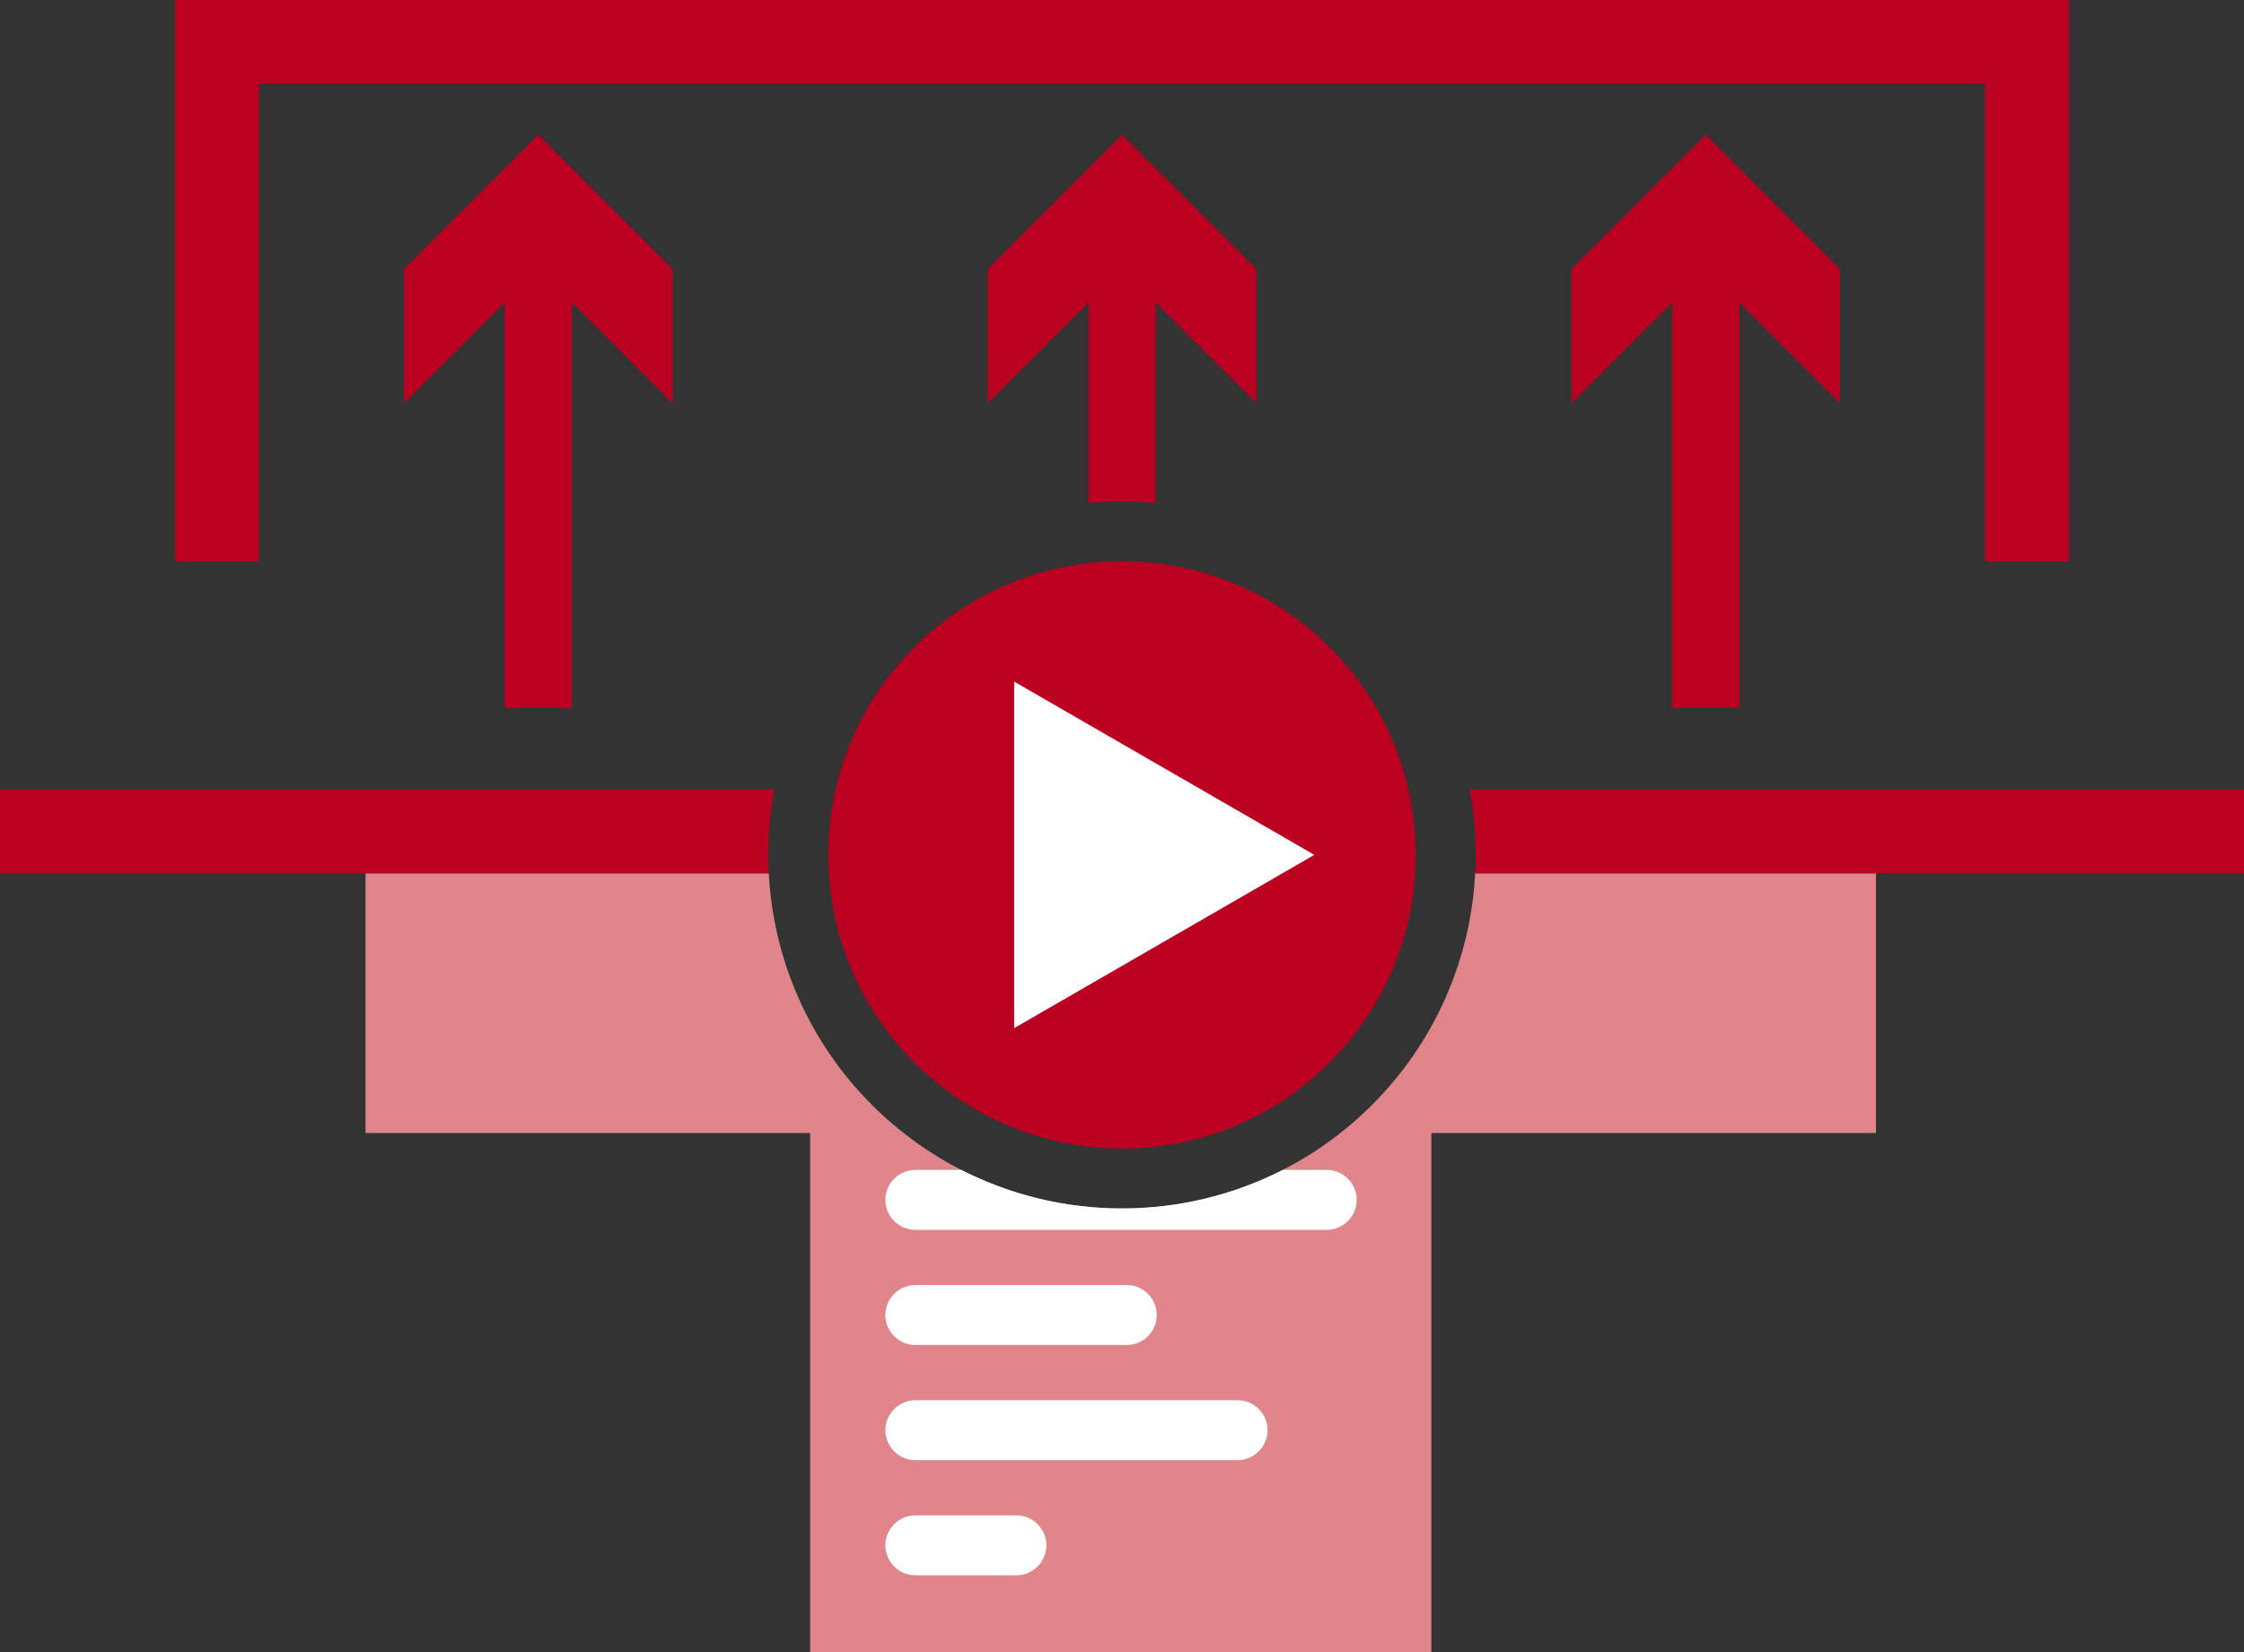 <?xml version="1.0" encoding="UTF-8"?>
<!DOCTYPE svg PUBLIC "-//W3C//DTD SVG 1.1//EN" "http://www.w3.org/Graphics/SVG/1.1/DTD/svg11.dtd">
<!-- Creator: CorelDRAW 2020 (64-Bit) -->
<svg xmlns="http://www.w3.org/2000/svg" xml:space="preserve" width="84.921mm" height="62.552mm" version="1.1" style="shape-rendering:geometricPrecision; text-rendering:geometricPrecision; image-rendering:optimizeQuality; fill-rule:evenodd; clip-rule:evenodd"
viewBox="0 0 1596.87 1176.24"
 xmlns:xlink="http://www.w3.org/1999/xlink"
 xmlns:xodm="http://www.corel.com/coreldraw/odm/2003">
 <rect x="0" y="0" width="1596.87" height="1176.24" fill="#333333" stroke="none"/>
 <defs>
  <style type="text/css">
   <![CDATA[
    .fil3 {fill:#BC0022}
    .fil1 {fill:#E0868B}
    .fil2 {fill:white}
    .fil0 {fill:#BC0022;fill-rule:nonzero}
   ]]>
  </style>
 </defs>
 <g id="Слой_x0020_1">
  <g id="_2041700853056">
   <path class="fil0" d="M774.56 356.83l0 1.13c7.9,-0.75 15.87,-1.13 23.88,-1.13 8.01,0 15.98,0.38 23.88,1.13l0 -142.64 71.64 71.64 0 -95.52 -95.52 -95.52 -95.52 95.52 0 95.52 71.64 -71.64 0 141.52z"/>
   <g>
    <path class="fil0" d="M1189.94 479.99l47.76 0 0 23.88 -47.76 0 0 -23.88zm47.76 -288.56l0 288.56 -47.76 0 0 -288.56 47.76 0zm-119.41 95.52l0 -95.52 95.52 -95.52 95.52 95.52 0 95.52 -95.52 -95.52 -95.52 95.52zm119.41 -95.52l-47.76 0 0 -23.88 47.76 0 0 23.88z"/>
   </g>
   <g>
    <path class="fil0" d="M359.17 479.99l47.76 0 0 23.88 -47.76 0 0 -23.88zm47.76 -288.56l0 288.56 -47.76 0 0 -288.56 47.76 0zm-119.41 95.52l0 -95.52 95.52 -95.52 95.52 95.52 0 95.52 -95.52 -95.52 -95.52 95.52zm119.41 -95.52l-47.76 0 0 -23.88 47.76 0 0 23.88z"/>
   </g>
   <path class="fil1" d="M260.12 806.53l0 -184.85 286.97 0c3.22,62.09 29.16,120.59 73.37,164.81 47.33,47.33 111.03,73.72 177.97,73.72 66.94,0 130.65,-26.39 177.97,-73.72 44.21,-44.22 70.15,-102.72 73.37,-164.81l285.19 0 0 184.85 -316.39 0 0 369.71 -442.07 0 0 -369.71 -316.39 0z"/>
   <path class="fil2" d="M651.37 914.74l150.47 0c11.73,0 21.33,9.6 21.33,21.33l0 0c0,11.73 -9.6,21.33 -21.33,21.33l-150.47 0c-11.73,0 -21.33,-9.6 -21.33,-21.33l0 0c0,-11.73 9.59,-21.33 21.33,-21.33zm0 -81.97l32.72 0c35.05,17.89 74.11,27.43 114.35,27.43 40.24,0 79.31,-9.54 114.35,-27.43l31.33 0c11.73,0 21.33,9.6 21.33,21.33l0 0c0,11.73 -9.6,21.33 -21.33,21.33l-292.75 0c-11.73,0 -21.33,-9.6 -21.33,-21.33l0 0c0,-11.73 9.6,-21.33 21.33,-21.33zm0 245.9l71.94 0c11.73,0 21.33,9.6 21.33,21.33l0 0c0,11.73 -9.6,21.33 -21.33,21.33l-71.94 0c-11.73,0 -21.33,-9.6 -21.33,-21.33l0 0c0,-11.73 9.6,-21.33 21.33,-21.33zm0 -81.97l229.31 0c11.73,0 21.33,9.6 21.33,21.33l0 0c0,11.73 -9.6,21.33 -21.33,21.33l-229.31 0c-11.73,0 -21.33,-9.6 -21.33,-21.33l0 0c0,-11.73 9.6,-21.33 21.33,-21.33z"/>
   <path class="fil3" d="M-0 562.08l154.49 0 396.55 0c-2.84,15.19 -4.29,30.72 -4.29,46.43 0,4.4 0.12,8.79 0.34,13.16l-547.09 0 0 -59.6zm1442.38 0l154.49 0 0 59.6 -547.09 0c0.23,-4.37 0.34,-8.76 0.34,-13.16 0,-15.71 -1.45,-31.25 -4.29,-46.43l396.55 0z"/>
   <path class="fil3" d="M946.23 460.73c-37.82,-37.82 -90.07,-61.21 -147.79,-61.21 -57.71,0 -109.97,23.39 -147.79,61.21 -37.82,37.82 -61.21,90.07 -61.21,147.79 0,57.72 23.39,109.97 61.21,147.79 37.82,37.82 90.07,61.21 147.79,61.21 57.72,0 109.97,-23.39 147.79,-61.21 37.82,-37.82 61.21,-90.07 61.21,-147.79 0,-57.72 -23.39,-109.97 -61.21,-147.79z"/>
   <polygon class="fil2" points="935.33,608.51 828.51,670.19 721.69,731.86 721.69,608.51 721.69,485.17 828.51,546.84 "/>
   <g>
    <path class="fil0" d="M184.29 29.8l0 369.71 -59.61 0 0 -369.71 29.8 -29.8 29.8 29.8zm-59.61 0l0 -29.8 29.8 0 -29.8 29.8zm1317.7 29.8l-1287.89 0 0 -59.61 1287.89 0 29.8 29.8 -29.8 29.8zm0 -59.61l29.8 0 0 29.8 -29.8 -29.8zm-29.8 399.51l0 -369.71 59.61 0 0 369.71 -59.61 0z"/>
   </g>
  </g>
 </g>
</svg>
